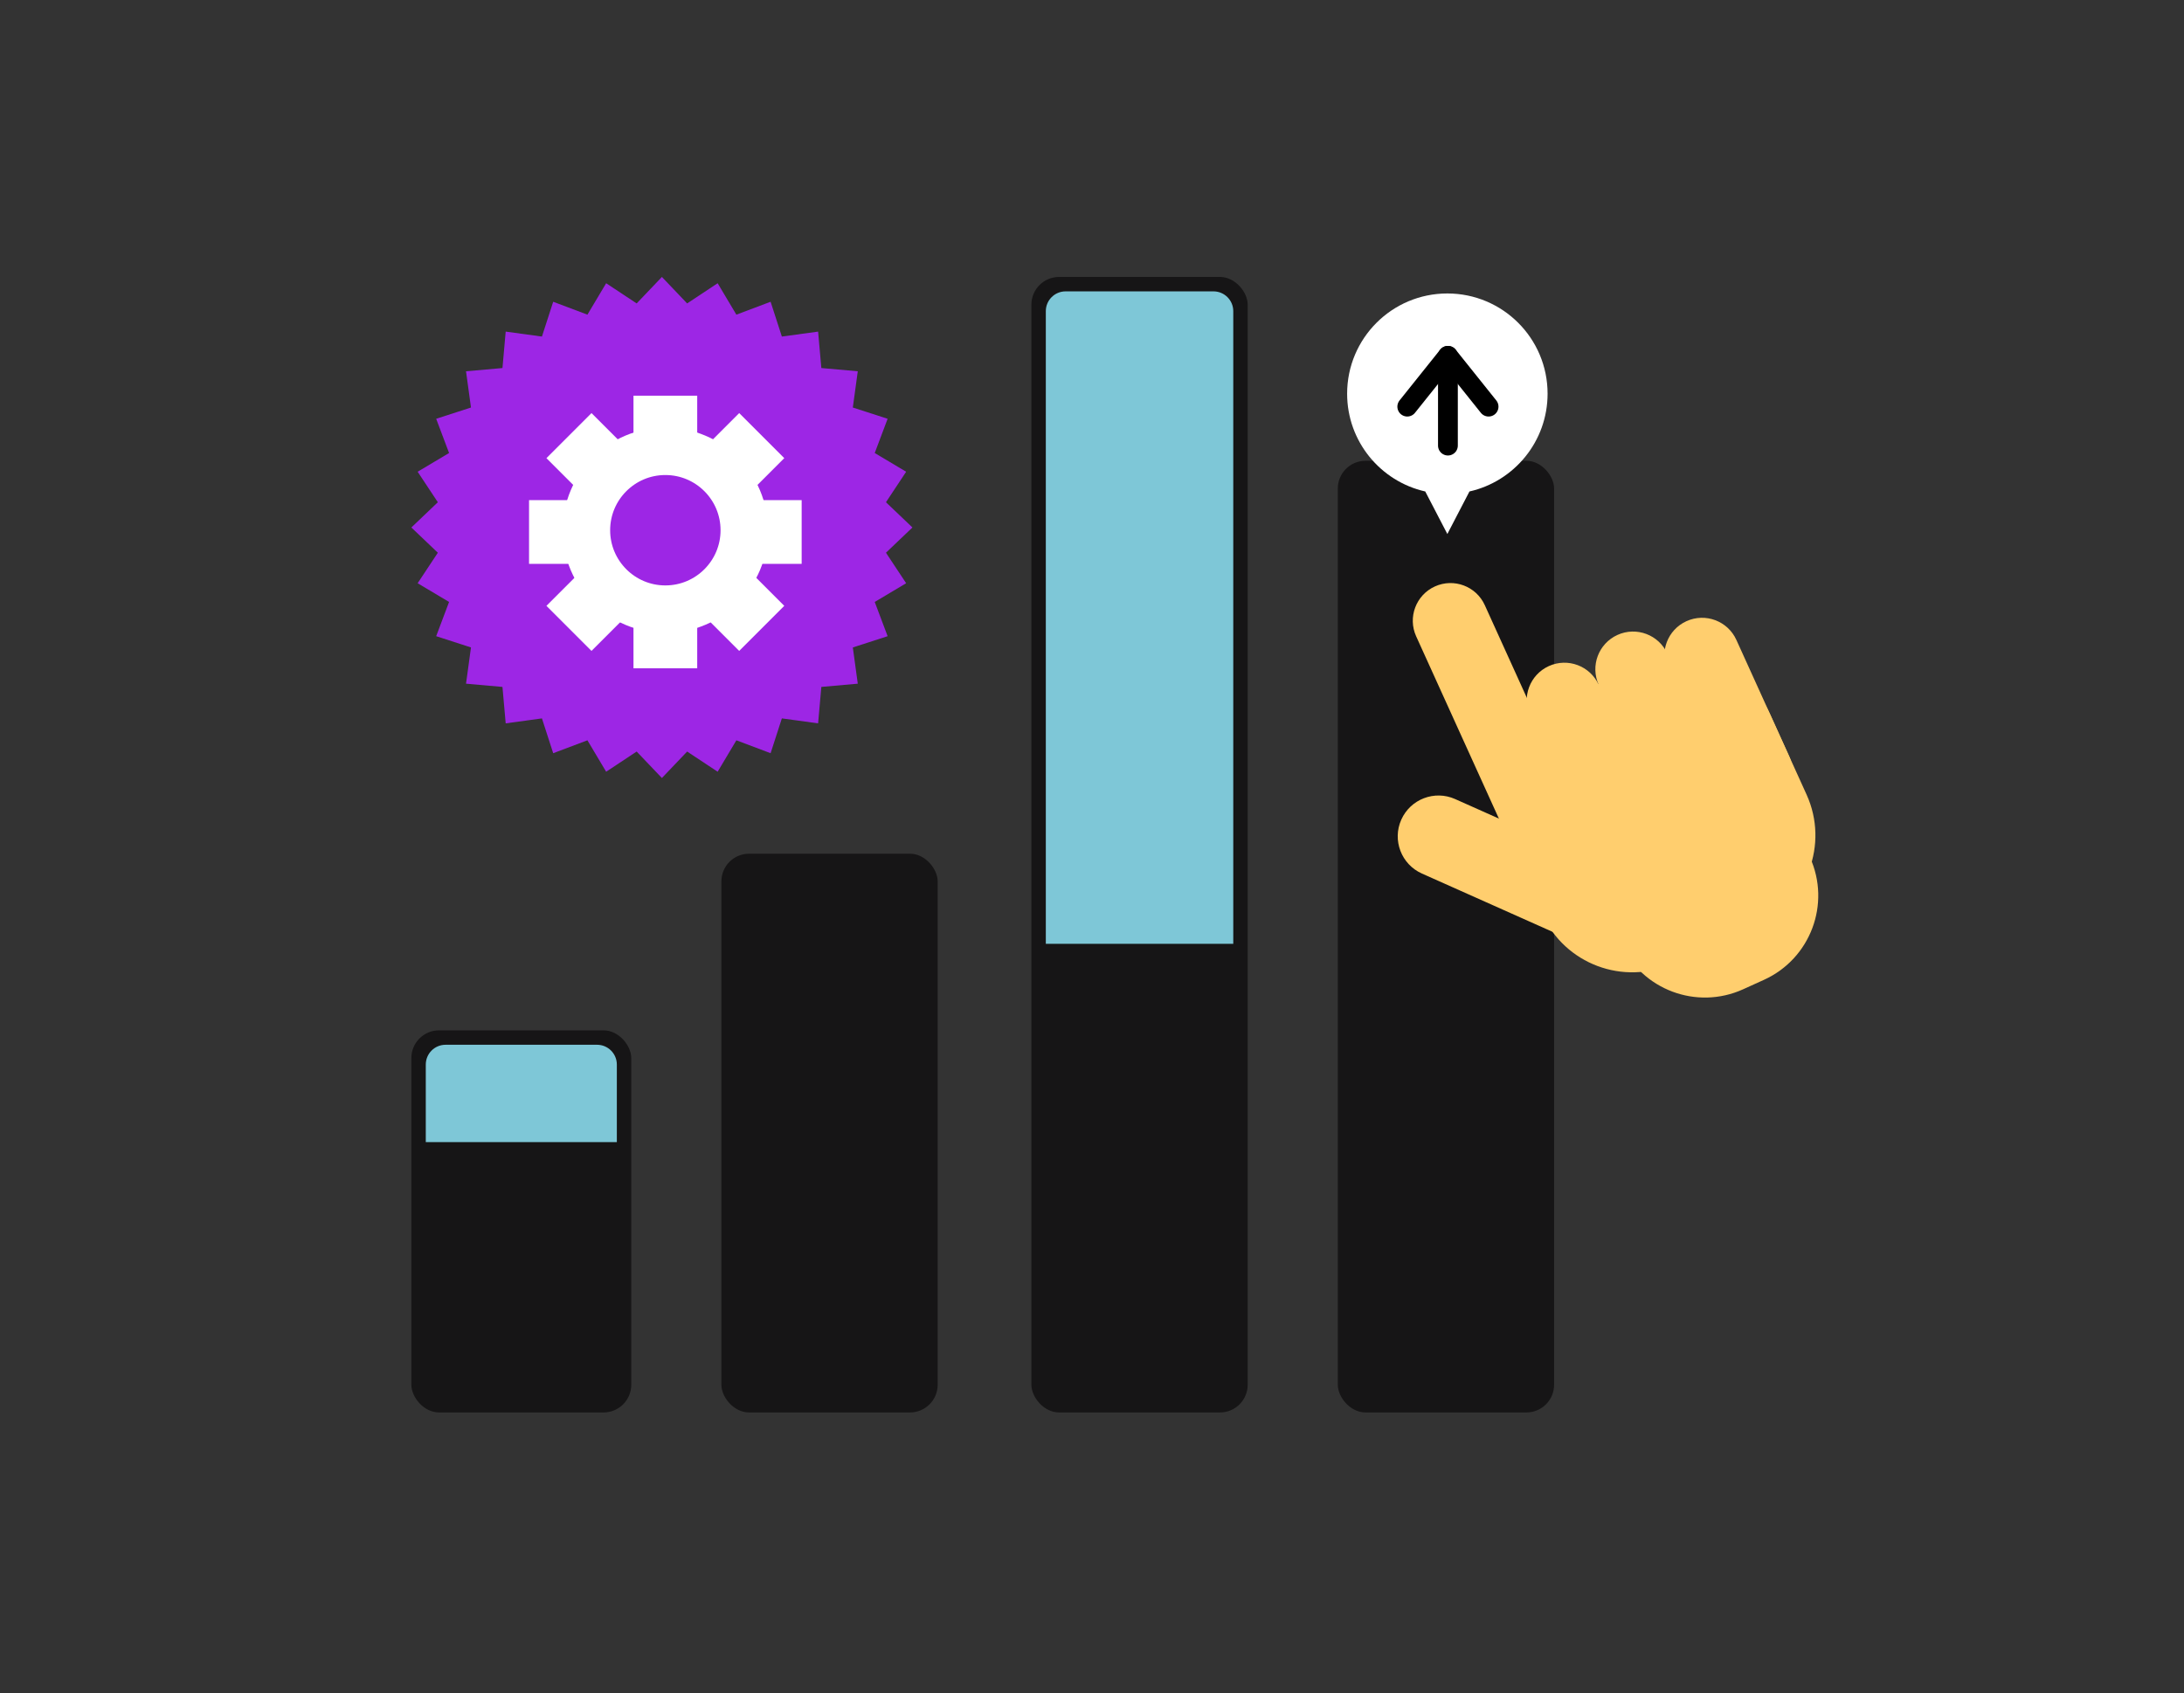 <?xml version="1.0" encoding="UTF-8"?> <svg xmlns="http://www.w3.org/2000/svg" width="552" height="428" viewBox="0 0 552 428" fill="none"><rect x="0" y="0" width="552" height="428" fill="#333333" stroke="none"/> <rect x="103.971" y="260.422" width="55.578" height="96.578" rx="7" fill="#161516"></rect> <rect x="182.327" y="215.778" width="54.667" height="141.222" rx="7" fill="#161516"></rect> <rect x="260.683" y="70" width="54.667" height="287" rx="7" fill="#161516"></rect> <path d="M264.327 78.644C264.327 75.883 266.566 73.644 269.327 73.644H306.705C309.466 73.644 311.705 75.883 311.705 78.644V238.556H264.327V78.644Z" fill="#7EC7D7"></path> <rect x="338.127" y="116.467" width="54.667" height="240.533" rx="7" fill="#161516"></rect> <path d="M107.616 269.067C107.616 266.305 109.855 264.067 112.616 264.067H150.905C153.666 264.067 155.905 266.305 155.905 269.067V288.667H107.616V269.067Z" fill="#7EC7D7"></path> <path d="M380.598 210.774C374.914 198.251 380.459 183.492 392.982 177.808L414.399 168.088C426.922 162.404 441.681 167.948 447.365 180.471L456.608 200.837C462.292 213.36 456.747 228.119 444.224 233.803L422.808 243.523C410.285 249.207 395.525 243.663 389.841 231.14L380.598 210.774Z" fill="#FFCE6E"></path> <path d="M409.626 238.411C404.289 226.652 409.495 212.793 421.254 207.456L426.511 205.07C438.27 199.732 452.129 204.939 457.466 216.698V216.698C462.804 228.457 457.597 242.316 445.838 247.653L440.581 250.039C428.822 255.376 414.963 250.17 409.626 238.411V238.411Z" fill="#FFCE6E"></path> <path d="M357.932 160.835C355.758 156.044 357.879 150.398 362.669 148.223V148.223C367.46 146.049 373.106 148.17 375.281 152.961L397.319 201.517C399.493 206.308 397.372 211.954 392.582 214.129V214.129C387.791 216.303 382.144 214.182 379.97 209.391L357.932 160.835Z" fill="#FFCE6E"></path> <path d="M359.381 220.787C354.183 218.467 351.85 212.373 354.169 207.176V207.176C356.489 201.978 362.583 199.645 367.781 201.964L408.778 220.259C413.975 222.578 416.309 228.672 413.989 233.87V233.87C411.67 239.067 405.576 241.401 400.378 239.081L359.381 220.787Z" fill="#FFCE6E"></path> <path d="M386.723 180.966C384.549 176.175 386.67 170.529 391.461 168.354V168.354C396.251 166.18 401.898 168.301 404.072 173.092L408.367 182.555C410.541 187.345 408.42 192.992 403.63 195.166V195.166C398.839 197.34 393.193 195.219 391.018 190.429L386.723 180.966Z" fill="#FFCE6E"></path> <path d="M404.072 173.092C401.898 168.301 404.019 162.655 408.809 160.48V160.48C413.6 158.306 419.247 160.427 421.421 165.218L425.716 174.681C427.89 179.471 425.769 185.118 420.978 187.292V187.292C416.188 189.466 410.541 187.345 408.367 182.555L404.072 173.092Z" fill="#FFCE6E"></path> <path d="M421.514 169.613C419.34 164.823 421.461 159.176 426.252 157.002V157.002C431.042 154.828 436.689 156.949 438.863 161.739L452.186 191.093C454.36 195.884 452.239 201.53 447.448 203.705V203.705C442.658 205.879 437.011 203.758 434.837 198.967L421.514 169.613Z" fill="#FFCE6E"></path> <path d="M167.294 70L173.675 76.691L181.384 71.588L186.116 79.53L194.768 76.271L197.614 85.067L206.774 83.815L207.592 93.024L216.801 93.841L215.549 103.002L224.345 105.848L221.086 114.5L229.028 119.232L223.925 126.941L230.616 133.322L223.925 139.703L229.028 147.413L221.086 152.145L224.345 160.797L215.549 163.643L216.801 172.803L207.592 173.62L206.774 182.83L197.614 181.577L194.768 190.374L186.116 187.114L181.384 195.057L173.675 189.954L167.294 196.644L160.913 189.954L153.203 195.057L148.471 187.114L139.819 190.374L136.973 181.577L127.813 182.83L126.996 173.62L117.786 172.803L119.039 163.643L110.242 160.797L113.502 152.145L105.559 147.413L110.662 139.703L103.971 133.322L110.662 126.941L105.559 119.232L113.502 114.5L110.242 105.848L119.039 103.002L117.786 93.841L126.996 93.024L127.813 83.815L136.973 85.067L139.819 76.271L148.471 79.53L153.203 71.588L160.913 76.691L167.294 70Z" fill="#9D26E5"></path> <circle cx="168.166" cy="134.016" r="19.951" stroke="white" stroke-width="12"></circle> <rect x="160.112" y="100.012" width="16.107" height="16.107" fill="white"></rect> <rect x="160.112" y="152.808" width="16.107" height="16.107" fill="white"></rect> <rect x="202.617" y="126.41" width="16.107" height="16.107" transform="rotate(90 202.617 126.41)" fill="white"></rect> <rect x="149.821" y="126.41" width="16.107" height="16.107" transform="rotate(90 149.821 126.41)" fill="white"></rect> <rect x="198.221" y="153.13" width="16.107" height="16.107" transform="rotate(135 198.221 153.13)" fill="white"></rect> <rect x="160.889" y="115.798" width="16.107" height="16.107" transform="rotate(135 160.889 115.798)" fill="white"></rect> <rect x="149.499" y="164.52" width="16.107" height="16.107" transform="rotate(-135 149.499 164.52)" fill="white"></rect> <rect x="186.832" y="127.187" width="16.107" height="16.107" transform="rotate(-135 186.832 127.187)" fill="white"></rect> <path fill-rule="evenodd" clip-rule="evenodd" d="M371.401 124.22C382.704 121.676 391.147 111.577 391.147 99.506C391.147 85.515 379.805 74.174 365.815 74.174C351.824 74.174 340.483 85.515 340.483 99.506C340.483 111.577 348.926 121.676 360.229 124.22L365.815 134.97L371.401 124.22Z" fill="white"></path> <path d="M355.682 102.777L365.958 89.932L376.235 102.777" stroke="black" stroke-width="5" stroke-linecap="round" stroke-linejoin="round"></path> <path d="M365.958 89.932V112.626" stroke="black" stroke-width="5" stroke-linecap="round" stroke-linejoin="round"></path> </svg> 